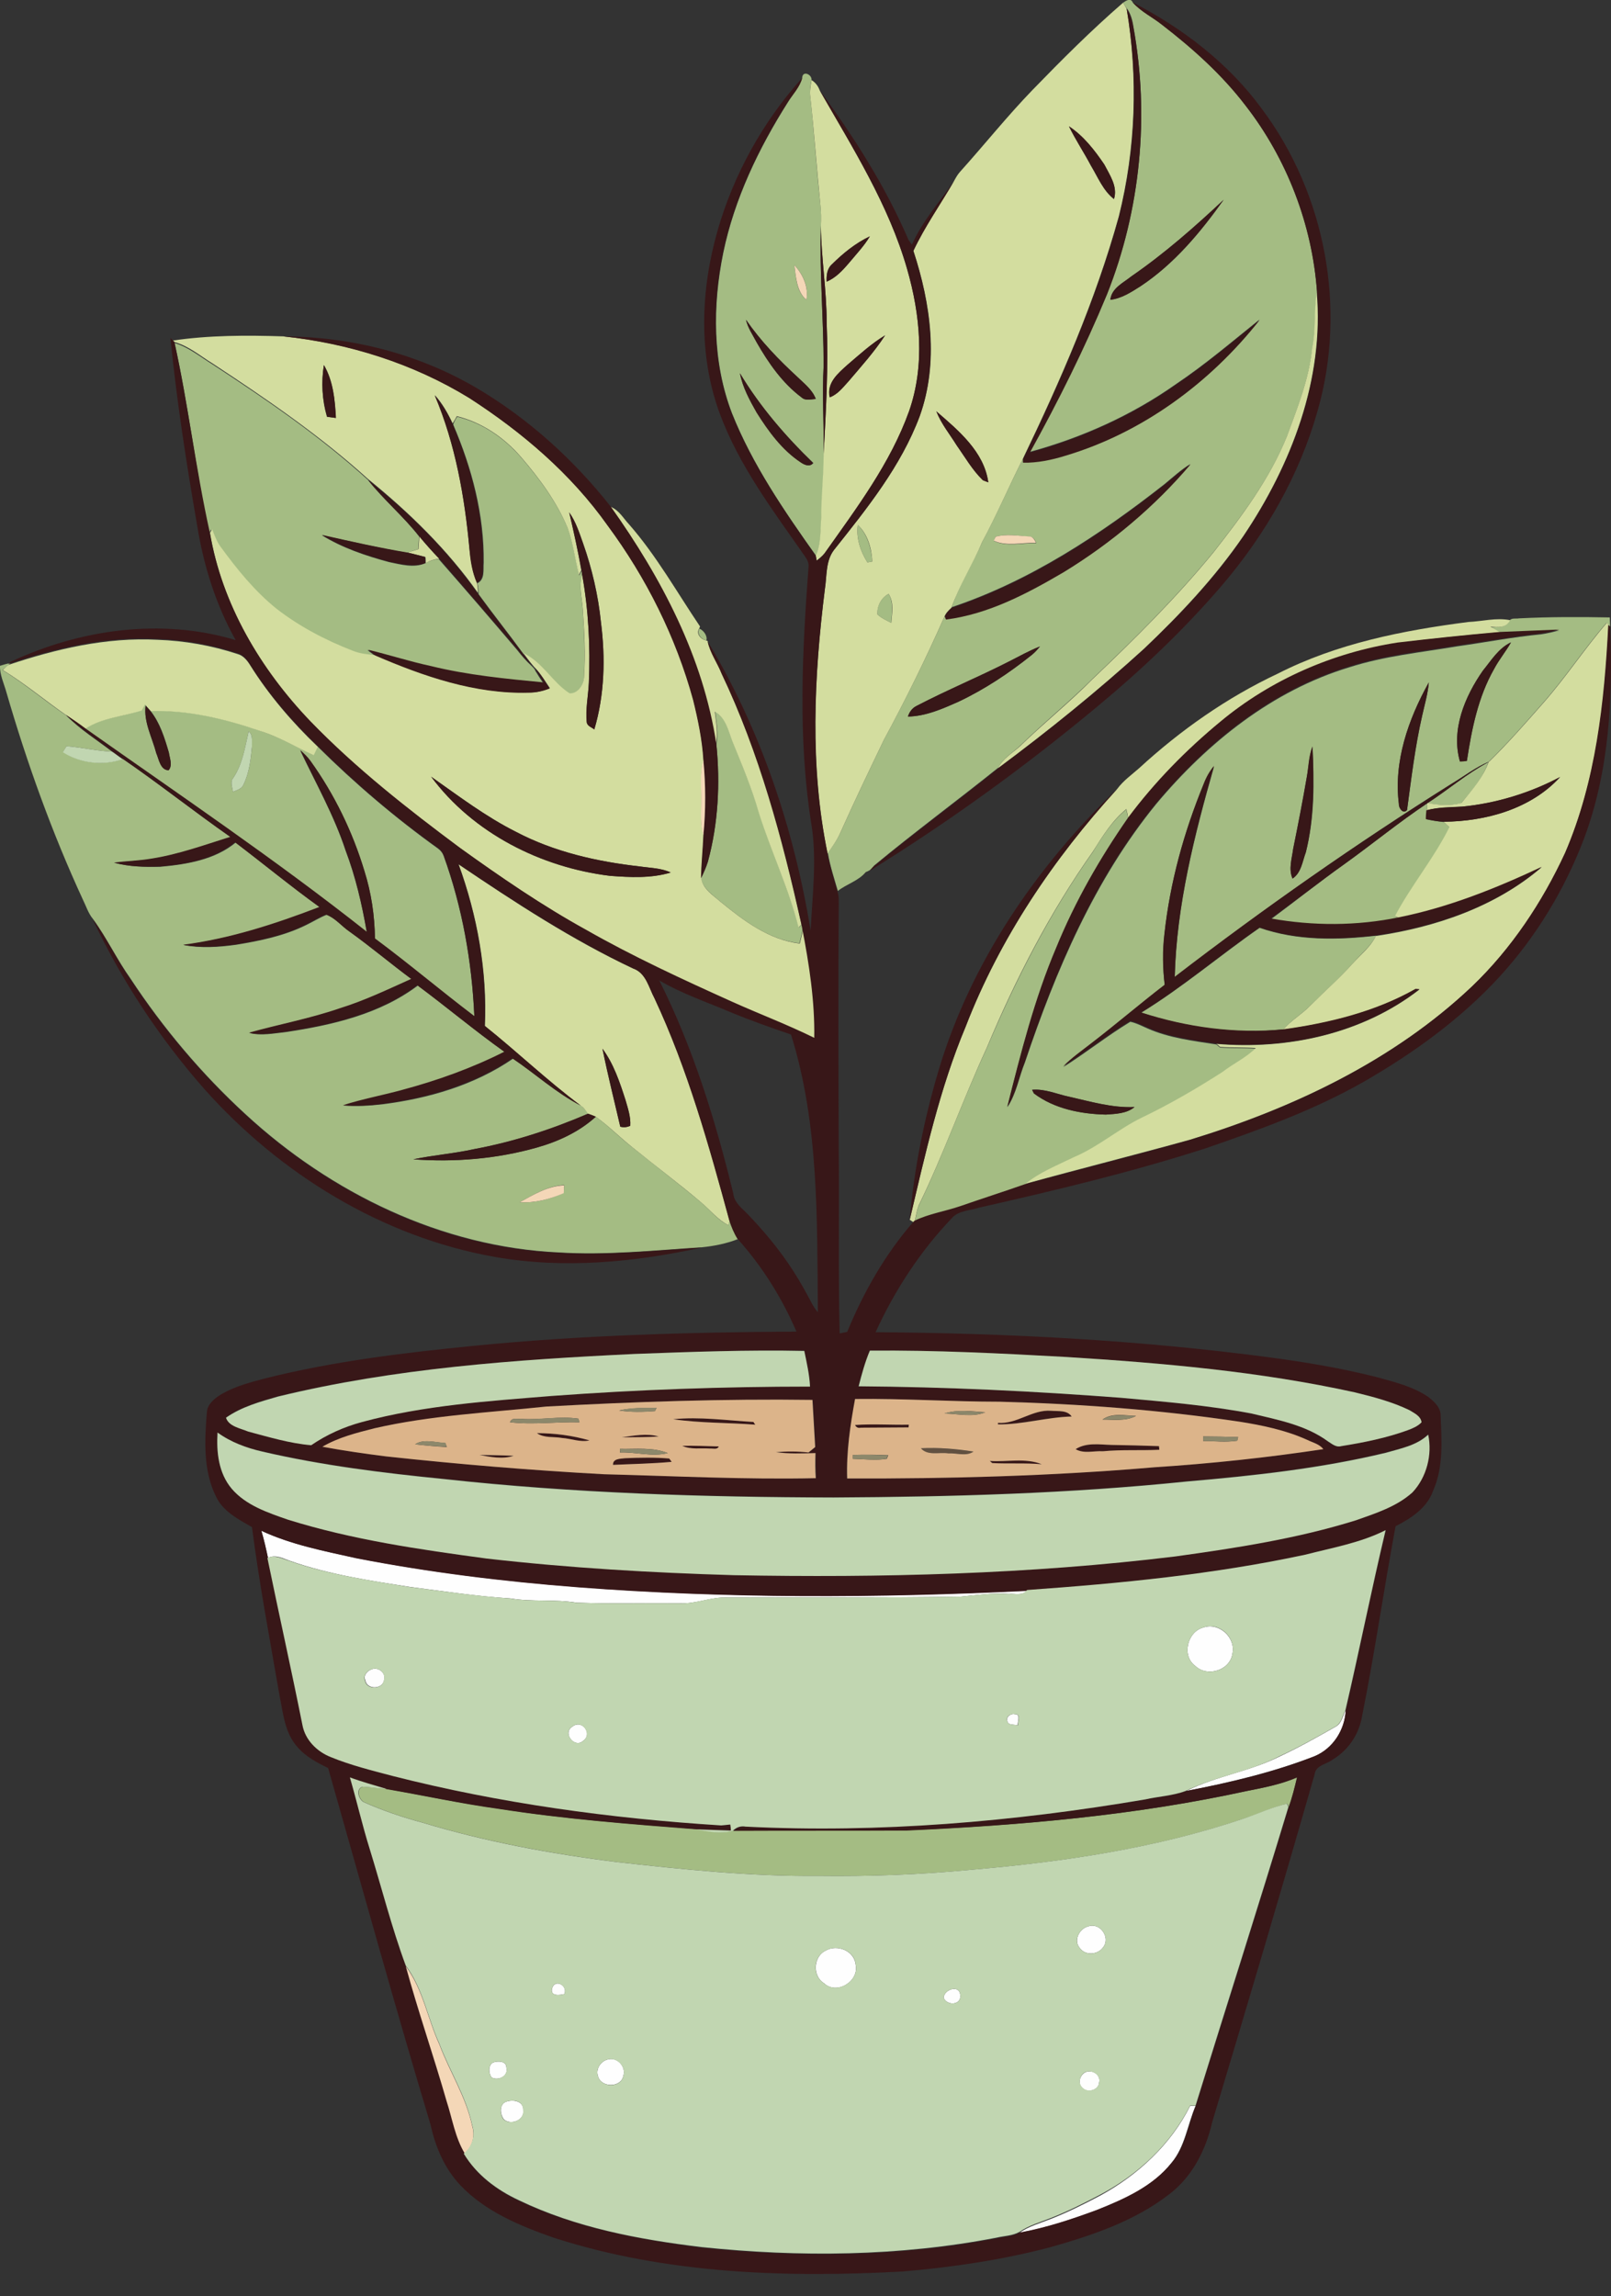<?xml version="1.0" encoding="utf-8"?>
<!-- Generator: Adobe Illustrator 19.2.0, SVG Export Plug-In . SVG Version: 6.00 Build 0)  -->
<svg version="1.1" id="Layer_1" xmlns="http://www.w3.org/2000/svg" xmlns:xlink="http://www.w3.org/1999/xlink" x="0px" y="0px"
	 viewBox="0 0 533.2 759.8" style="enable-background:new 0 0 533.2 759.8;" xml:space="preserve">
<rect x="0" y="0" width="533.2" height="759.8" fill="#333333" stroke="none"/>
<style type="text/css">
	.st0{fill:#FEFEFE;}
	.st1{fill:#A4BC83;}
	.st2{fill:#D3DD9F;}
	.st3{fill:#381718;}
	.st4{fill:#F4D7B7;}
	.st5{fill:#C1D6B1;}
	.st6{fill:#625141;}
	.st7{fill:#DCB48A;}
	.st8{fill:#8D886B;}
</style>
<path class="st0" d="M86.5,506.5c9.9,4.6,20.7,6.7,31.3,9c24.2,4.7,48.7,7.7,73.2,9.6c49.5,3.8,99.3,3.6,148.9,1.2
	c-1.5,1.8-4,0.9-6,1.1c-5.3-0.4-10.6,0.4-15.9,0.9c-25.7,0.4-51.4,0.2-77.1,0.3c-5.4-0.3-10.6,2.2-16,1.9c-11.3-0.1-22.7,0.2-34-0.2
	c-7.3-1.2-14.7-0.2-21.9-1.4c-11.2-0.7-22.2-2.4-33.3-3.8c-13.3-2.1-26.8-4.1-39.6-8.6c-2.4-0.8-4.9-2.3-7.4-1
	C88.1,512.5,87.4,509.5,86.5,506.5z"/>
<path class="st0" d="M398.3,538.5c5.2-1.8,10.8,3.4,9.6,8.7c-0.8,5.5-8.3,7.8-12.2,4.1C391,548,392.9,539.9,398.3,538.5z"/>
<path class="st0" d="M123.1,552.3c2.3-0.8,4.8,1.4,4,3.7c-0.6,3.1-5.8,3.1-6.2-0.1C120.1,554.4,121.7,552.7,123.1,552.3z"/>
<path class="st0" d="M442.1,571.3c2-1.1,2.3-3.6,3.3-5.4c-0.3,6.5-4.2,12.7-10.3,15.2c-13.7,5.3-28.1,8.7-42.5,11.5
	c10-5,21.3-6.5,31.3-11.6C430.1,578.1,436.1,574.7,442.1,571.3z"/>
<path class="st0" d="M333.4,569.5c-0.6-1.4,1.3-2.7,2.5-2.3c2-0.1,0.9,2.5,0.9,3.7C335.7,570.5,333.7,571,333.4,569.5z"/>
<path class="st0" d="M189.3,571.4c3.3-2.8,7.1,2.4,3.6,4.7C190.1,578.5,186.2,573.5,189.3,571.4z"/>
<path class="st0" d="M360.2,637.4c3.8-1.4,7.4,3.6,5,6.8c-1.7,2.6-5.9,3-7.8,0.4C355.2,642.1,357.2,638.1,360.2,637.4z"/>
<path class="st0" d="M273.3,645.4c3.8-2.2,9.5,0.1,9.9,4.7c1.2,5.5-6.3,10.1-10.5,6.1C268.8,653.8,269.2,647.3,273.3,645.4z"/>
<path class="st0" d="M182.7,658c0.9-3.4,5.3-1.1,4.1,1.8C185.2,660.2,182.1,660.6,182.7,658z"/>
<path class="st0" d="M312.3,661c0.2-2.8,5.3-4.4,5.5-0.9C318.3,663.5,313.4,663.8,312.3,661z"/>
<path class="st0" d="M201.3,681.4c3.1-0.8,6,2.5,5,5.5c-0.8,4-7.5,3.9-8.4,0C197.1,684.5,198.9,681.9,201.3,681.4z"/>
<path class="st0" d="M163.3,682.4c1.5-0.5,4.3-0.5,4.3,1.7c0.8,2.8-2.6,4.5-4.9,3.3C161.7,686,161.5,683.2,163.3,682.4z"/>
<path class="st0" d="M360.3,685.4c2-0.2,4,1.5,3.5,3.6c-0.1,2.6-3.9,3.7-5.6,1.8C356.3,689.1,357.8,685.5,360.3,685.4z"/>
<path class="st0" d="M167.3,695.5c2.2-0.9,5.8-0.5,5.9,2.5c0.6,3.5-4,5.3-6.4,3.3C165.5,699.6,165.2,696.5,167.3,695.5z"/>
<path class="st0" d="M393.9,696.8c0.6,0,1.2,0,1.8,0c-2.7,6.3-3.5,13.5-8,18.9c-6.2,7.8-15.6,12-24.7,15.6
	c-8.3,3.1-16.8,5.9-25.6,7.5c3.1-2.2,6.9-3.2,10.4-4.6c5.6-2.2,11-4.9,16.3-7.7C376.6,719.7,387.6,709.5,393.9,696.8z"/>
<g>
	<g>
		<path class="st1" d="M371.7,0.9c1-0.7,2.5-1.7,3.2-0.1c2.7,3.1,6.6,4.9,9.8,7.4c10.1,7.8,19.7,16.4,27.5,26.6
			c13.7,17.6,22.1,39.4,23.7,61.7c-1,6.1-0.2,12.4-1.5,18.5c-1.1,10.1-4.8,19.6-8.3,29c-5.7,14.3-15,26.6-24.4,38.6
			c-12.3,15-26,28.6-40,41.9c-7.7,7.7-16.1,14.5-23.9,22.1c-2.5,2.4-5.8,4.2-7.4,7.4c-13.6,10.9-27.7,21.3-41.1,32.4
			c-0.3,0.4-1,1.2-1.4,1.5c-0.3,0.2-0.9,0.5-1.2,0.6c0,0-0.1,0-0.2,0.1c-2.4,2.9-6.3,3.9-9.2,6.2c-1.2-4.2-2.6-8.3-3.3-12.6
			c1.6-2.2,3.2-4.5,4.3-7c4.6-10.3,9.5-20.5,14.4-30.7c7.2-13.3,13.9-26.9,20-40.7l0.4,1c14.1-1.8,26.9-8.6,39-15.7
			c15.7-9.6,30-21.6,41.9-35.6c-3.1,1.9-5.8,4.4-8.6,6.7c-21.4,16.8-44.5,32-70.4,40.7c2.6-7.6,7-14.4,10.2-21.8
			c4.8-9,8.8-18.3,13.4-27.4v1.2c4.8,0.1,9.5-0.9,14-2.3c25.5-7.6,47.9-24.1,64.3-44.9c-9.1,7.3-18,14.9-27.7,21.4
			c-14.6,10.3-31.1,17.7-48.3,22.4c9.3-17,18-34.4,25.5-52.3c11.1-27.9,14.1-58.9,8.7-88.5c-0.3-2.1-0.9-4.3-2.2-6
			C372.6,2.4,372,1.4,371.7,0.9z M374.5,91.4c-2.7,2.2-6.6,3.9-7,7.8c3.7-0.5,6.9-2.6,10-4.5c11.2-7.4,19.8-17.8,27.5-28.6
			C395.4,75.1,385.4,83.9,374.5,91.4z M329.5,177.6c-0.1,0.3-0.4,1.1-0.5,1.4c4.2,2,9.4,0.6,14,0.7c-0.5-1-1-2.2-2.4-2.1
			C336.9,177.3,333.1,176.6,329.5,177.6z M333.9,218.9c-10,5.1-20.4,9.4-30.4,14.6c-1.5,0.7-2.5,2-3,3.6c5.9-0.1,11.4-2.5,16.7-4.9
			c8.7-4.1,16.8-9.5,24.3-15.5c1-0.8,1.9-1.8,2.7-2.8C340.6,215.3,337.3,217.2,333.9,218.9z"/>
	</g>
	<g>
		<path class="st1" d="M265.5,25.8c0.1-2.6,3.2-1.2,3.1,0.6c-0.4,1.9-0.7,3.8-0.4,5.6c1.3,11.8,2,23.6,3.3,35.4
			c0.3,2.4,0.3,4.9,0.2,7.4c-0.5,15.4,0.9,30.8,0.9,46.2c-0.5,9.7,0.1,19.4,0.1,29.2c0,7-0.7,13.9-0.8,20.9c-0.3,4.3,0,8.7-1.8,12.8
			c-10.6-14.9-21-30.1-27.8-47.1c-6.5-16.9-6.5-35.6-2.9-53.2c3.7-17.8,11.7-34.5,21.4-49.8C262.4,31.1,264.7,28.8,265.5,25.8z
			 M262.9,87.7c0.5,3.9,0.7,8.9,4,11.5C267.7,95,265.8,90.8,262.9,87.7z M246.9,105.8c0.6,2.8,2.3,5.1,3.6,7.6
			c3.9,6.8,8.5,13.4,14.8,18.1c1.3,1.2,3.1,0.6,4.7,0.5c-1.1-3-3.8-5-6-7.2C257.7,119,251.8,112.9,246.9,105.8z M244.9,123.5
			c0.9,4.7,3.2,8.9,5.6,13c3.9,6.2,8.4,12.4,14.6,16.5c1.1,0.8,2.9,1.7,4.1,0.2C259.9,144.3,251.5,134.5,244.9,123.5z"/>
	</g>
	<path class="st1" d="M57.8,113.5c4.7,1.4,8.5,4.6,12.6,7.1c17.9,11.7,35.6,23.8,51.4,38.2c5.2,6.6,11.8,12.1,16.9,18.7
		c-0.1,1.4-0.2,2.8-0.3,4.2c-1.3,0.4-2.5,0.8-3.8,1.2c-9.4-1.6-18.7-3.8-28.1-5.8c6.8,4.2,14.5,6.8,22.3,8.9c3.9,0.8,8.1,2,11.9,0.4
		c1.4-0.8,2.9-1.3,4.5-1.4c8.7,9.9,17.3,19.9,25.9,30c1.5,1.9,3,3.7,4.8,5.3c0.3,0.3,0.8,0.8,1,1.1c0.1,0.1,0.2,0.4,0.3,0.6
		c0.8,1.3,1.6,2.6,2.5,3.9c-12.5-1.2-25.1-2.3-37.3-5.4c-7-1.5-13.9-3.7-20.8-5.4c0.8,0.6,1.6,1.2,2.4,1.8c-2.6-0.2-5.2-0.5-7.6-1.5
		c-9-3.5-17.6-8-25.2-13.9c-7.2-5.8-13.1-13.1-18.5-20.5c-1.3-1.7-2.1-3.8-2.8-5.8c-0.2,0.3-0.5,0.9-0.7,1.2
		C64.8,155.5,62.4,134.3,57.8,113.5z"/>
	<path class="st1" d="M151.3,137.9c8.4,2,15.7,7.1,21.3,13.6c6.1,7.1,11.8,14.8,15.4,23.5c1.8,5,2.4,10.3,3.7,15.4
		c0.2-0.4,0.6-1.1,0.8-1.5c0.1,0.4,0.1,1.1,0.2,1.5c-1.3,3.8,0,7.7,0.2,11.6c0.5,7.3,0.8,14.7,0.4,22c0,2.6-2,5.7-4.8,5.6
		c-5.7-3.8-9.1-10.4-15.3-13.3c-4.8-6.6-10-13.1-14.8-19.7c0-1.2-0.1-2.4-0.4-3.6c2.6-1.3,1.9-4.5,2.1-6.8
		c0.2-15.8-3.9-31.3-10.1-45.7C150.2,139.7,150.9,138.5,151.3,137.9z"/>
	<path class="st1" d="M283.9,173.7c3.2,3,4.5,7.8,4.8,12.1c-0.4,0.1-1.2,0.2-1.6,0.3C284.8,182.5,283.3,177.9,283.9,173.7z"/>
	<path class="st1" d="M290.4,203.3c-0.3-2.7,1.3-5.5,3.7-6.8c1.8,2.9,1,6.4,0.9,9.6C293.4,205.3,291.7,204.5,290.4,203.3z"/>
	<g>
		<path class="st1" d="M499.7,205.2c0.8-0.8,2.1-0.4,3.1-0.6c10-0.5,20-0.5,30-0.3c0,0.8,0.1,2.3,0.1,3l-0.6-0.6l-0.6-0.6
			c-7.4,8.6-13.6,18.1-21.1,26.6c-5.8,6.6-11.6,13.2-17.8,19.3c-4.5,1.9-8.3,4.9-12.5,7.4c-31.5,19.8-62.1,41.2-91.5,64.1
			c0.6-23.8,6.5-47,13-69.8c-1.4,1.8-2.5,3.8-3.4,5.9c-6.6,15.8-11.2,32.5-13,49.6c-0.6,5.6-0.6,11.3,0.1,16.9
			c-8.2,6.2-16,13-24.2,19.3c-3.2,2.4-6.5,4.8-9.4,7.7c7.6-4.8,14.6-10.4,22.2-15c2,0.4,3.8,1.4,5.7,2.2c7.2,3.2,15.1,4.1,22.8,5.3
			c0.3,0.3,0.9,0.8,1.2,1c3.9,0.3,7.9,0.1,11.8,0.4c-3.2,3.2-7.4,5.1-11,7.9c-8.6,5.5-17.5,10.7-26.7,15.1
			c-7.8,3.7-14.3,9.6-22.3,13c-5.5,2.7-11.4,5-16.2,8.9c-7.2,2.5-14.4,4.8-21.5,7.3c-5,1.8-10.3,2.5-15.1,4.8
			c0.4-1.6,0.6-3.3,1.2-4.9c8.3-17.1,14.6-35.1,22.6-52.3c9.6-22.7,20.9-44.8,35.1-64.9c3.1-5.1,6.4-10.3,11.1-14.1
			c0.1,0.8,0.4,2.2,0.6,3c-9.4,13.5-17.6,27.8-23.8,43c-7.2,16.9-11.7,34.8-16.2,52.6c3-4.5,3.8-9.9,5.8-14.8
			c10.2-30.4,23.1-60.6,43.5-85.6c16.9-20.2,38.4-37.5,63.9-45.2c11.5-3.7,23.6-4.9,35.5-6.9c9.3-1.3,18.5-3.1,27.9-4
			c2.1-0.3,4.1-0.8,6.1-1.3c-6.6,0.2-13.2,0.4-19.7,0.8c-1.1-0.6-2.1-1.2-3.2-1.8C495.6,207.4,498.5,207.9,499.7,205.2z
			 M490.8,221.9c-6,8.6-10.6,19.6-7.6,30c0.6-0.1,1.8-0.2,2.3-0.2c1.6-10.4,3.7-21.1,9-30.4c1.7-3.1,3.9-5.8,5.6-8.8
			C496,214.5,493.5,218.6,490.8,221.9z M463,266.1c-0.1,1.2,1.4,3.4,2.7,1.9c1.4-10.4,2.7-20.9,5-31.2c0.8-3.6,1.9-7.3,2.2-11
			C466.1,238,461.2,252,463,266.1z M432.5,257.2c-1.4,7.9-2.9,15.8-4.5,23.7c-0.4,3.2-1.6,6.7-0.2,9.8c2.9-1.9,3.2-5.7,4.4-8.7
			c2.9-11.4,2.8-23.3,2.2-35C433.2,250.2,433.2,253.8,432.5,257.2z M341.6,360.6l0.6,1.2c6.8,5.1,15.5,6.8,23.8,7
			c3.2-0.3,6.9-0.3,9.5-2.5c-7.4,0.4-14.5-1.8-21.6-3.4C349.8,362,345.8,360.2,341.6,360.6z"/>
	</g>
	<path class="st1" d="M233.8,211.9c-1.7-0.3-3.3-2.2-2.3-3.9C232.9,208.6,234.2,210.4,233.8,211.9z"/>
	<g>
		<path class="st1" d="M0,220.3c1.2-0.4,2.4-0.7,3.6-1L2.8,220c-0.7,0.6-1.3,1.1-2,1.7c7.4,4.5,14,10.2,21.1,15
			c4.5,4.6,10.1,8.1,15.2,12c-5.1-0.2-10-1.4-15.1-1.8c-0.3,0.5-0.8,1.5-1.1,1.9c5.7,3.8,13.4,4.6,19.8,2.3
			c12.1,8.3,23.6,17.5,35.7,25.9c-8.6,2.6-17.2,5.8-26.1,7.2c-4.1,0.7-8.3,0.8-12.4,1.3c4.9,1.3,10.1,1.4,15.2,1.3
			c8.7-0.8,18-2.3,24.9-8c9.3,7.1,18.4,14.5,27.9,21.4c-14.6,5.6-29.5,10.4-45.1,12.5c5.7,1.1,11.6,0.7,17.4-0.1
			c7.9-1.3,15.8-2.9,23.1-6.5c2.3-1.1,4.5-2.5,6.8-3.4c3,1.1,5,3.8,7.7,5.6c7,5,13.6,10.6,20.5,15.7c-7.8,3.5-15.4,7.2-23.6,9.7
			c-9.8,3.3-20.1,5.3-30.1,8.1c4,1,8.1,0.1,12-0.3c15.3-2.3,31.1-5.9,43.7-15.4c9.7,7.2,18.9,15,28.8,22
			c-10.7,5.4-22.1,9.5-33.7,12.6c-6.5,1.9-13.2,3.1-19.7,5.1c4.3,0.3,8.6,0.1,12.8-0.4c15.2-1.9,30.5-6.3,43.3-15.1
			c7.6,5.1,14.4,11.4,22.6,15.6c0.9,0.7,1.6,1.7,2.3,2.6c-12.1,5.2-24.6,9.3-37.6,11.7c-6.7,1.5-13.6,2-20.3,3.4
			c13.7,1,27.7-0.2,40.9-3.9c7.1-2,14-5.2,19.5-10.2c4.3,3.1,8,7,12.2,10.2c7.6,6.1,15.3,12,22.7,18.2c3,2.5,5.4,5.8,9,7.5l0.4-1.4
			c0.7,2.1,1.5,4.1,2.7,6c-3.8,1.5-7.9,2.3-11.9,2.7c-15.8,1-31.6,2.7-47.4,1.7c-38.7-1.8-75.4-19.7-103.6-45.7
			c-14.5-13.3-27.3-28.5-38.1-44.9c-4.5-6.3-7.8-13.4-12.4-19.7c-1.6-1.9-2.3-4.3-3.4-6.5C17.2,275.5,8.9,252.4,2.1,229
			C1.3,226.1-0.1,223.3,0,220.3z M172,397.8c5.1,0.3,10-1,14.6-3.1c0-0.6,0.1-1.9,0.1-2.6C181.3,392.4,176.6,395.3,172,397.8z"/>
	</g>
	<g>
		<path class="st1" d="M46.8,235c0.3-0.5,0.8-1.5,1.1-2c0.1,0.1,0.3,0.3,0.3,0.4c-0.7,5.5,2.1,10.5,3.5,15.7c0.9,2,1.3,5.6,4.1,5.7
			c1.4-1.7,0.3-4,0.1-5.8c-1.4-4.8-2.9-9.8-6.1-13.8c12.4-0.4,24.7,2.6,36.3,6.6c6.2,2,11.8,5.3,17.6,8c0.4-0.9,0.9-1.9,1.4-2.8
			c12.4,12.3,25.7,23.6,39.9,33.8c0.8,0.6,1.4,1.3,1.8,2.3c6.2,17.1,9.4,35.2,10.2,53.3c-11.1-8.4-21.7-17.4-32.9-25.7
			c-0.1-7.6-1.2-15.2-3.5-22.4c-3.9-13-9.9-25.3-17.8-36.3c-1-1.3-2.2-2.4-3.4-3.6c5.2,10.9,11.2,21.5,15,33.1
			c3.3,8.7,5.4,17.8,7,27c-30.1-23.8-62-45.3-93.3-67.4C33.7,237.4,40.6,237.1,46.8,235z M82.3,242c-1.2,5.3-2,10.8-5.1,15.4
			c-1.1,1.4-0.3,3.1-0.1,4.6c1.3-0.6,2.9-0.9,3.5-2.4c1.9-3.9,2.4-8.3,2.8-12.6C83.3,245.3,83.8,243.2,82.3,242z"/>
	</g>
	<path class="st1" d="M236.7,235.5c3.6,2,4.3,6.3,5.8,9.8c3.1,7.8,6.4,15.5,8.7,23.5c4,12.9,9.9,25.1,13.2,38.1c0.3-0.3,0.8-0.8,1-1
		c0.1,0.3,0.2,1.1,0.3,1.4c-0.3,1.6-0.7,3.2-1.1,4.8c-10.1-1.1-18.5-7.5-26.2-13.8c-2.5-2.2-5.7-4.2-6.4-7.7
		c0.9-1.8,1.7-3.6,2.3-5.5c3.4-12.6,4.1-25.8,2.8-38.8C237.9,242.8,237.1,239.1,236.7,235.5z"/>
	<path class="st1" d="M472.4,265.8c6.8-4.4,13.1-9.8,20.2-13.6c-1.8,5.2-5.5,9.5-9,13.6C480,266.7,476.1,266.4,472.4,265.8z"/>
	<path class="st1" d="M445,285.9c9.2-6.6,17.9-13.8,27.4-20.1c0,0.6-0.1,1.8-0.1,2.4c0,0.7-0.1,2.1-0.2,2.9c1.9,0.4,3.8,0.7,5.8,0.9
		c0.6,0.6,1.3,1.2,1.9,1.8c-5.1,10.3-12.6,19.2-18,29.4l1.3,0.6c-13.9,2.9-28.5,2.8-42.5,0.4C428.8,298.1,436.7,291.8,445,285.9z"/>
	<path class="st1" d="M377.7,335.1c13.7-8.4,26-18.9,39.2-28.1c12.3,4.3,25.7,4.1,38.6,2.6c-1.9,3.6-5.1,6.1-7.7,9.1
		c-4.4,4.9-9.3,9.3-14,13.9c-2.8,2.9-6.4,4.9-9,8C408.8,342.3,392.8,340,377.7,335.1z"/>
	<path class="st1" d="M412.7,592.6c5.6-1.1,11.3-2.2,16.6-4.5c-0.8,3.3-1.6,6.7-2.8,9.9l-0.4-1.2c-4.9,1.1-9.5,3.4-14.3,4.9
		c-29.2,9.9-60,14.4-90.6,17c-16.6,1.6-33.4,2.2-50.1,2c-22.4,0.2-44.8-2.1-67-4.6c-21.6-2.7-43.2-6.7-64.1-13
		c-6.7-1.8-13.2-4-19.5-6.8c-1.7-0.9-2.8-4.4-0.4-5.1c2.6,0.1,5.3,0.5,7.9,0.7c12.3,2.2,24.5,4.8,36.9,6.5
		c21.8,3.5,43.8,5.1,65.8,6.8c3.9,0.8,8,1.6,12,0.5c19.1,0,38.2,0,57.3-0.1C337.8,604,375.6,600.7,412.7,592.6z"/>
</g>
<g>
	<g>
		<path class="st2" d="M341.7,29.8c9.7-10,19.5-19.8,30-28.9c0.3,0.5,0.9,1.5,1.2,2c3.8,22.7,3,46.3-2.6,68.7
			c-7.7,27.8-19.3,54.3-31.8,80.3c-4.6,9.1-8.6,18.5-13.4,27.4c-3.1,7.4-7.5,14.2-10.2,21.8c-0.9,0.8-1.8,1.7-2.3,2.9
			c-6.1,13.8-12.8,27.4-20,40.7c-4.9,10.2-9.8,20.4-14.4,30.7c-1.1,2.5-2.7,4.8-4.3,7c-6-28.8-4.5-58.4-0.9-87.4
			c0.7-4.4,0.2-9.3,3-13c10.9-13.7,22.2-27.7,28.4-44.3c6.4-17.7,3.7-37.2-2.1-54.7c3.8-8.1,9-15.4,13.4-23c0.6-1.1,1.2-2.2,2-3.1
			C325.8,47.9,333.3,38.5,341.7,29.8z M353.8,41.8c2.2,4.5,5,8.7,7.3,13.1c2.3,3.8,4,8.2,7.6,11c1.3-4.1-1.4-7.9-3.2-11.4
			C362.3,49.7,358.6,45,353.8,41.8z M309.9,136.1c1.6,4.1,4.4,7.5,6.7,11.2c2.8,3.9,5.2,8.2,8.7,11.6c0.4,0.2,1.3,0.5,1.8,0.7
			C325.7,149.5,317.2,142.4,309.9,136.1z M283.9,173.7c-0.6,4.3,0.9,8.8,3.2,12.4c0.4-0.1,1.2-0.2,1.6-0.3
			C288.5,181.5,287.2,176.7,283.9,173.7z M290.4,203.3c1.3,1.2,3,2,4.6,2.8c0.2-3.2,1-6.7-0.9-9.6
			C291.7,197.8,290.2,200.5,290.4,203.3z"/>
	</g>
	<g>
		<path class="st2" d="M268.2,32.1c-0.3-1.9,0.1-3.8,0.4-5.6c1.3,0.8,2.2,2,2.7,3.4c10.9,19,22.8,37.8,28.9,59
			c4.4,15.2,6,31.9,0.7,47.1c-6.2,17.4-17.4,32.2-28,47.1c-0.7,0.9-1.7,1.7-2.6,2.4c-0.1-0.4-0.2-1.2-0.3-1.6
			c1.8-4,1.5-8.5,1.8-12.8c0-7,0.8-13.9,0.8-20.9c0.8-14.5,1.6-29,1-43.5c0-10.7-1.8-21.2-1.9-31.8c0.1-2.5,0.1-4.9-0.2-7.4
			C270.3,55.6,269.5,43.8,268.2,32.1z M275.3,87.5c-1.6,1.4-1.8,3.7-1.7,5.7c3-1.3,5.3-3.8,7.4-6.2c2.4-2.9,5-5.6,6.9-8.8
			C283.1,80.5,279,83.9,275.3,87.5z M280.5,120.7c-3.1,2.8-7,6-5.8,10.7c2.7-1,4.4-3.3,6.3-5.4c4.1-4.9,8.5-9.7,12-15.1
			C288.4,113.7,284.5,117.3,280.5,120.7z"/>
	</g>
	<path class="st2" d="M434.3,115.1c1.3-6.1,0.5-12.4,1.5-18.5c2.5,28.9-8.4,57.2-24.3,80.8c-9.4,13.7-20.9,25.9-32.9,37.3
		c-15.4,14-31.6,27.1-48.3,39.5c1.6-3.3,4.8-5,7.4-7.4c7.8-7.6,16.3-14.4,23.9-22.1c14-13.3,27.8-27,40-41.9
		c9.4-12,18.7-24.4,24.4-38.6C429.5,134.7,433.3,125.2,434.3,115.1z"/>
	<g>
		<path class="st2" d="M57.1,112.7c12.1-1.8,24.5-1.8,36.7-1.4c21.7,2.2,42.9,8.9,61.6,20.4c17.5,11.3,33.7,25.1,45.8,42.2
			c12.8,17.3,22.6,36.9,28.3,57.7c1.6,6.5,3,13.2,3.4,19.9c-1.3,4.4-0.6,9-0.7,13.6c-0.1,3.8-0.4,7.7,0.7,11.4
			c-0.2,4.8-0.7,9.5-0.8,14.2c0.6,3.5,3.9,5.5,6.4,7.7c7.6,6.2,16,12.6,26.2,13.8c0.4-1.6,0.8-3.2,1.1-4.8c2.2,12,4.2,24.1,4,36.3
			c-8.9-4.4-18.3-7.9-27.3-12c-16.4-7.4-32.7-14.9-48.3-23.8c-14.5-8-28.2-17.4-41.7-27.1C135,267.9,118,254.5,102.9,239
			c-16.6-17.3-29.4-38.8-33.4-62.7c0.2-0.3,0.5-0.9,0.7-1.2c0.8,2,1.5,4,2.8,5.8c5.4,7.4,11.3,14.7,18.5,20.5
			c7.6,5.9,16.2,10.4,25.2,13.9c2.4,1,5,1.2,7.6,1.5c16,6.9,33,12.8,50.7,12.3c2.4,0.1,4.8-0.5,7-1.4c-1.5-2.2-2.9-4.6-4.7-6.5
			c-0.3-0.3-0.8-0.8-1-1.1c-1.1-1.3-2.1-2.7-3.1-4c6.3,2.9,9.6,9.6,15.3,13.3c2.8,0.2,4.8-3,4.8-5.6c0.5-7.3,0.1-14.7-0.4-22
			c-0.2-3.9-1.5-7.8-0.2-11.6c2.1,11.7,2.7,23.7,2.2,35.6c-0.2,4.4-1.1,8.8-0.7,13.2c0.3,1.2,1.7,1.5,2.5,2.3
			c3.4-11.4,3.7-23.6,2.2-35.4c-0.9-8.9-2.9-17.7-5.9-26.1c-1.3-3.5-2.4-7.2-4.6-10.3c1.5,6.4,2.9,12.8,4,19.2
			c-0.2,0.4-0.6,1.1-0.8,1.5c-1.3-5.1-1.9-10.4-3.7-15.4c-3.6-8.7-9.3-16.4-15.4-23.5c-5.6-6.5-12.9-11.5-21.3-13.6
			c-0.3,0.6-1,1.8-1.4,2.4c-1.6-3.4-3.4-6.6-5.9-9.4c6.8,16.2,9.9,33.6,11.5,51c0.4,3.7,0.9,7.4,2.4,10.9c0.3,1.2,0.4,2.4,0.4,3.6
			c-10.1-14.3-22.8-26.7-36.4-37.7c-15.9-14.4-33.6-26.5-51.4-38.2c-4.1-2.5-7.9-5.8-12.6-7.1L57.1,112.7z M107.2,120.8
			c-0.9,5.7-0.6,11.6,1,17.1c0.7,0.1,2.2,0.3,2.9,0.4C110.9,132.3,110.3,126,107.2,120.8z M142.7,257c13.9,18.7,36.3,30,59.2,32.8
			c6.7,0.5,13.6,0.8,20.1-1.1c-3.2-1.5-6.8-1.5-10.2-2c-14.2-1.6-28.4-4.8-41.1-11.5C160.8,270.2,151.8,263.4,142.7,257z"/>
	</g>
	<path class="st2" d="M202.1,167.7c2.8,1.1,4.2,3.8,6.1,5.8c9.1,10.4,15.8,22.4,23.5,33.8l-0.3,0.7c-1.1,1.7,0.6,3.6,2.3,3.9
		l0.5,0.2l0.1,0.3c0.8,3.8,3.2,7.1,4.6,10.6c12.6,26.3,20.2,54.6,26.4,82.9c-0.3,0.3-0.8,0.8-1,1c-3.3-13.1-9.2-25.3-13.2-38.1
		c-2.3-8.1-5.6-15.8-8.7-23.5c-1.4-3.5-2.2-7.8-5.8-9.8c0.4,3.6,1.2,7.3,0.3,10.8C232.7,217.6,218.8,191.2,202.1,167.7z"/>
	<path class="st2" d="M138.5,181.7c0.1-1.4,0.2-2.8,0.3-4.2c2.1,2.6,4.3,5,6.6,7.4c-1.6,0.1-3.1,0.6-4.5,1.4c0-0.5,0-1.5-0.1-2
		c-2-0.5-4-1-6-1.5C136,182.5,137.2,182.1,138.5,181.7z"/>
	<path class="st2" d="M486,205.8c4.6-0.2,9.2-1.5,13.8-0.6c-1.2,2.7-4.1,2.3-6.5,2.2c1.1,0.6,2.1,1.2,3.2,1.8
		c-11.3,1-22.7,2.1-33.9,3.6c-21.4,3.3-41.9,12.3-58.6,26.1c-11.4,9.4-21.7,20-30.6,31.8c-0.1-0.7-0.4-2.2-0.6-3
		c-4.7,3.8-7.9,9-11.1,14.1c-14.2,20.1-25.6,42.2-35.1,64.9c-8,17.3-14.3,35.3-22.6,52.3c-0.6,1.6-0.8,3.2-1.2,4.9l-0.5,0.5
		c-0.3-0.2-0.9-0.6-1.2-0.8c5.1-21.6,9.9-43.4,18.5-63.9c11.3-29.2,29.1-55.6,50.2-78.7c2-2.7,4.7-4.6,7.2-6.8
		c13.7-12.6,29.1-23.4,45.9-31.3C442.5,212.9,464.3,208.6,486,205.8z"/>
	<path class="st2" d="M510.7,232.7c7.5-8.5,13.7-18,21.1-26.6l0.6,0.6c-1.2,25.6-4.1,51.7-14.3,75.4c-7.5,16.4-17.7,31.7-30.8,44.2
		c-26.1,24.7-59.4,40.4-93.4,50.8c-18.1,5-36.4,9.6-54.5,14.6c4.8-3.9,10.7-6.2,16.2-8.9c8-3.4,14.5-9.2,22.3-13
		c9.2-4.4,18.1-9.6,26.7-15.1c3.6-2.8,7.8-4.7,11-7.9c-3.9-0.3-7.9-0.1-11.8-0.4c-0.3-0.3-0.9-0.8-1.2-1c23.5,2,48.3-3.3,67.2-18
		c-0.3,0-1-0.1-1.3-0.1c-13.4,7.6-28.6,11.3-43.8,13.4c2.6-3.1,6.2-5.1,9-8c4.7-4.7,9.6-9,14-13.9c2.7-3,5.9-5.5,7.7-9.1
		c19.7-2.9,39.5-9.6,54.8-22.7c-15.1,7.1-30.8,13.4-47.2,16.7l-1.3-0.6c5.4-10.2,12.9-19.1,18-29.4c-0.6-0.6-1.3-1.2-1.9-1.8
		c13.9-0.1,28.9-4.2,38.6-14.8c-10,5.3-21.1,8.7-32.4,9.8c-3.9,0.2-7.9,0.1-11.7,1.2c0-0.6,0.1-1.8,0.1-2.4c3.7,0.7,7.6,1,11.3,0
		c3.4-4.2,7.2-8.5,9-13.6l0.2-0.1C499.1,245.9,504.9,239.3,510.7,232.7z"/>
	<path class="st2" d="M2.8,220c15.8-5.3,32.5-9.2,49.3-8.3c9,0.3,18,1.9,26.5,4.7c1.9,0.5,3.2,2.1,4.2,3.7
		c6.2,9.9,13.9,18.9,22.4,27c-0.5,0.9-0.9,1.9-1.4,2.8c-5.9-2.7-11.5-6.1-17.6-8c-11.7-4-23.9-7-36.3-6.6c-0.4-0.4-1.2-1.3-1.6-1.8
		c-0.1-0.1-0.3-0.3-0.3-0.4c-0.3,0.5-0.8,1.5-1.1,2c-6.2,2-13.1,2.4-18.6,6c-2.1-1.5-4.2-2.9-6.3-4.4c-7.1-4.9-13.7-10.5-21.1-15
		C1.5,221.1,2.1,220.5,2.8,220z"/>
	<g>
		<path class="st2" d="M151.8,286c18.6,12.6,37.4,24.9,57.8,34.5c4.3,1.5,5.1,6.3,7.1,9.9c11,23.5,18,48.6,24.8,73.6l-0.4,1.4
			c-3.6-1.8-6-5-9-7.5c-7.4-6.3-15.2-12.1-22.7-18.2c-4.2-3.3-7.9-7.1-12.2-10.2c-0.8-0.3-1.7-0.7-2.6-1c-0.7-0.9-1.3-2-2.3-2.6
			c-11.1-8.2-21.1-17.8-31.8-26.4C161.3,321.3,158,303,151.8,286z M205.3,372.8c1.1,0.3,2.2,0.2,3.3-0.3c0.2-3-0.8-5.8-1.6-8.6
			c-1.9-5.9-3.9-11.9-7.6-16.9C201.1,355.6,203.3,364.2,205.3,372.8z"/>
	</g>
</g>
<g>
	<path class="st3" d="M374.9,0.8c16.5,8.5,31.8,20.2,42.8,35.3c21,28.1,28.1,66,18.4,99.8c-6,21.3-17.2,40.8-31.5,57.6
		c-12.5,14.6-26.4,27.8-41.2,40.1c-23.9,19.9-49.1,38.2-75.5,54.5c0.3-0.4,1-1.2,1.4-1.5c13.4-11.1,27.5-21.4,41.1-32.4
		c16.7-12.4,32.9-25.5,48.3-39.5c12-11.4,23.5-23.5,32.9-37.3c15.9-23.6,26.8-52,24.3-80.8c-1.6-22.3-10-44.1-23.7-61.7
		c-7.8-10.2-17.4-18.8-27.5-26.6C381.5,5.7,377.7,3.9,374.9,0.8z"/>
	<path class="st3" d="M372.9,2.9c1.2,1.8,1.8,3.9,2.2,6c5.4,29.5,2.4,60.6-8.7,88.5c-7.4,17.9-16.1,35.3-25.5,52.3
		c17.2-4.7,33.7-12.1,48.3-22.4c9.7-6.5,18.6-14.1,27.7-21.4c-16.4,20.8-38.8,37.3-64.3,44.9c-4.5,1.4-9.3,2.4-14,2.3v-1.2
		c12.5-25.9,24.1-52.5,31.8-80.3C376,49.2,376.8,25.7,372.9,2.9z"/>
	<g>
		<path class="st3" d="M265.5,25.8c-0.8,3.1-3.1,5.4-4.8,8c-9.7,15.3-17.7,32-21.4,49.8c-3.6,17.6-3.6,36.3,2.9,53.2
			c6.8,17,17.3,32.2,27.8,47.1c0.1,0.4,0.2,1.2,0.3,1.6c0.9-0.7,1.9-1.5,2.6-2.4c10.5-14.9,21.8-29.8,28-47.1
			c5.3-15.2,3.7-31.9-0.7-47.1c-6.1-21.2-18-40-28.9-59c11.4,15.5,21.8,31.8,29.4,49.5c0.3,0.4,0.9,1.2,1.1,1.6
			c3.4-7.7,9.1-14.1,13.9-21c-4.5,7.7-9.6,15-13.4,23c5.7,17.5,8.4,37,2.1,54.7c-6.2,16.6-17.5,30.6-28.4,44.3
			c-2.8,3.7-2.3,8.7-3,13c-3.6,29-5,58.6,0.9,87.4c0.8,4.3,2.1,8.4,3.3,12.6c0.5,1.6,0.4,3.3,0.4,5c-0.2,26.7-0.1,53.4,0,80.1
			c0.2,20.4-0.2,40.7,0.3,61.1c0.6-0.1,1.9-0.4,2.5-0.5c5.4-13.1,12.5-25.6,21.8-36.3l0.5-0.5c4.8-2.3,10.1-3.1,15.1-4.8
			c7.2-2.5,14.4-4.8,21.5-7.3c18.1-4.9,36.4-9.5,54.5-14.6c34-10.4,67.4-26.1,93.4-50.8c13-12.5,23.2-27.8,30.8-44.2
			c10.2-23.7,13-49.8,14.3-75.4l0.6,0.6c1,23.5-0.3,47.8-8.6,70c-6.4,16.9-15.9,32.6-28.1,45.9c-12.8,13.9-28.3,25.1-44.6,34.5
			c-16.6,9.5-34.7,16-52.7,22.2c-24.6,7.9-49.7,13.9-74.9,19.6c-3,1-6.8,0.9-9,3.5c-10.5,11-18.9,23.9-25.2,37.7
			c43.5,0.3,87.1,2.6,130.2,8.3c12,1.6,24,3.6,35.8,6.6c5.8,1.6,11.9,3.1,16.9,6.5c1.8,1.4,3.8,3.2,4.1,5.6
			c0.3,8.5,1.1,17.5-2.5,25.5c-2,5.7-7.3,9.1-12.4,11.7c-3.9,20.9-6.9,42-11.1,62.9c-1,5.9-4.5,11.2-9.7,14.3c-2,1.6-5.6,1.8-6,4.9
			c-11,38.5-22.4,76.8-33.9,115.1c-2.1,9.2-6.6,18.1-14.3,23.9c-11.5,8.9-25.6,13.6-39.4,17.5c-16,4.2-32.4,6.6-48.8,8
			c-38.7,2.1-78.3,0.8-115.5-11.2c-11.1-3.9-22.5-8.6-30.8-17.3c-5.2-5.5-8.3-12.7-9.9-20.1c-11.8-39.2-22.7-78.7-33.9-118
			c-3.7-1.8-7.5-3.8-10.2-7c-4.2-4.7-4.7-11.2-5.9-17.1c-3.2-18.5-6.7-37-9.1-55.6c-4.5-2.6-9.6-5.2-11.9-10.1
			c-4.3-8.7-3.8-18.7-3-28.2c0.3-2.6,2.7-4.4,4.8-5.7c4.5-2.6,9.5-3.9,14.4-5.2c22.7-5.7,46-8.5,69.2-10.8
			c35.4-3.5,71.1-4.5,106.7-4.7c-4.8-11.2-11.4-21.7-19.5-30.7c-1.2-1.9-2-3.9-2.7-6c-6.8-25-13.8-50.1-24.8-73.6
			c-1.9-3.6-2.8-8.4-7.1-9.9c-20.3-9.6-39.2-22-57.8-34.5c6.2,17,9.5,35.3,8.7,53.5c10.8,8.6,20.8,18.2,31.8,26.4
			c-8.2-4.2-15-10.5-22.6-15.6c-12.8,8.7-28,13.1-43.3,15.1c-4.2,0.5-8.5,0.8-12.8,0.4c6.5-2.1,13.2-3.3,19.7-5.1
			c11.6-3.1,23-7.2,33.7-12.6c-9.8-7-19.1-14.8-28.8-22c-12.6,9.5-28.4,13.1-43.7,15.4c-4,0.4-8.1,1.3-12,0.3
			c10-2.8,20.3-4.7,30.1-8.1c8.1-2.5,15.8-6.2,23.6-9.7c-6.9-5.1-13.5-10.7-20.5-15.7c-2.6-1.8-4.7-4.5-7.7-5.6
			c-2.4,0.9-4.5,2.3-6.8,3.4c-7.2,3.6-15.2,5.2-23.1,6.5c-5.8,0.8-11.7,1.2-17.4,0.1c15.5-2,30.5-6.9,45.1-12.5
			c-9.5-6.8-18.5-14.3-27.9-21.4c-7,5.7-16.2,7.3-24.9,8c-5.1,0.2-10.2,0.1-15.2-1.3c4.1-0.5,8.3-0.6,12.4-1.3
			c9-1.4,17.5-4.5,26.1-7.2c-12-8.4-23.6-17.6-35.7-25.9c-1.2-0.8-2.4-1.6-3.5-2.5c-5.1-3.9-10.6-7.4-15.2-12
			c2.1,1.4,4.2,2.8,6.3,4.4c31.3,22.1,63.2,43.6,93.3,67.4c-1.6-9.2-3.7-18.3-7-27c-3.8-11.5-9.8-22.1-15-33.1
			c1.2,1.1,2.4,2.2,3.4,3.6c7.9,11,13.9,23.4,17.8,36.3c2.3,7.3,3.4,14.8,3.5,22.4c11.2,8.3,21.8,17.3,32.9,25.7
			c-0.8-18.1-4-36.2-10.2-53.3c-0.4-1-1-1.7-1.8-2.3c-14.2-10.1-27.5-21.5-39.9-33.8c-8.4-8.1-16.2-17-22.4-27
			c-1-1.6-2.3-3.2-4.2-3.7c-8.6-2.8-17.5-4.4-26.5-4.7c-16.8-0.9-33.4,3-49.3,8.3l0.8-0.7c23-10.8,49.9-14.6,74.5-7.2
			c-6.5-11.6-10.6-24.6-12.7-37.7c-3.6-20.7-6.8-41.4-8.9-62.3l0.6,0.6l0.7,0.7c4.6,20.8,7.1,42.1,11.7,62.9
			c4,23.8,16.8,45.4,33.4,62.7c15,15.5,32.1,28.9,49.4,41.8c13.5,9.7,27.2,19.1,41.7,27.1c15.6,8.9,31.9,16.4,48.3,23.8
			c9.1,4.1,18.4,7.6,27.3,12c0.2-12.2-1.7-24.4-4-36.3c-0.1-0.4-0.2-1.1-0.3-1.4c-6.3-28.3-13.9-56.6-26.4-82.9
			c-1.4-3.6-3.8-6.8-4.6-10.6c17.6,29.2,28.6,62.1,34.1,95.7c0.6-12,2.2-24.2,0.1-36.1c-4.3-27.8-2.9-56.1-0.8-84.1
			c0.2-1.3-0.4-2.5-1.1-3.5c-10.6-15.2-22-30.2-28.4-47.7c-7-19.3-6.2-40.6-0.6-60.2C242.8,57.8,252.5,40.2,265.5,25.8z
			 M242.7,394.9c0.3,3.2,3.1,5,5.1,7.2c7.3,7.6,13.8,16,18.8,25.3c1.4,2.3,2.3,4.8,4.1,6.8c-0.3-30.7,0.4-62.2-8.9-91.9
			c-6.7-2.3-13.3-4.6-19.8-7.3c-8-3.4-16.3-6.2-23.8-10.6C229.4,346.7,236.8,370.7,242.7,394.9z M210,448c-39.6,1.9-79.4,4.7-118,14
			c-5.9,1.7-12.1,3.4-17.2,7c0.9,2.9,4.8,3.5,7.4,4.6c6.8,1.8,13.7,3.9,20.8,4.5c5.1-3.5,10.9-6.1,16.9-7.7
			c20.5-5.5,41.7-6.8,62.7-8.6c28.5-2.2,57-3.1,85.5-3.1c-0.2-4-1.1-7.9-1.9-11.8C247.4,446.6,228.7,447.3,210,448z M287.9,446.9
			c-1.6,3.8-2.7,7.8-3.8,11.8c29,0.2,57.9,1.6,86.8,3.8c14.4,1.3,28.9,2.5,43.2,5.2c8.7,2,17.9,3.7,25.3,9.2
			c1.3,0.9,2.7,2.1,4.4,1.6c7.5-1.2,14.9-2.7,22.1-5.3c1.6-0.6,3.3-1.3,4.5-2.6c-0.3-2.1-2.5-3-4-4c-5.7-2.8-11.9-4.4-18.1-5.9
			c-31.4-6.9-63.5-9.7-95.5-11.7C331.2,447.9,309.6,446.7,287.9,446.9z M180.8,465.4c-19,2.1-38.2,3-56.8,7.2
			c-5.9,1.5-11.9,3-17.2,6.1c7,1.3,14,2.3,21.1,3.2c24,2.6,48,4.6,72.1,5.9c23.4,0.6,46.7,1.8,70.1,1.3c-0.1-2.8-0.1-5.6-0.1-8.3
			c-4.4,0.1-8.8,0.2-13.1-0.3c3.6-0.3,7.2-0.3,10.8,0.1c0.8-0.6,1.5-1.2,2.2-1.8c-0.3-5.2-0.6-10.4-0.9-15.6
			C239.5,462.8,210.1,463.8,180.8,465.4z M283,462.9c-1.6,8.7-2.9,17.5-2.7,26.3c33.9,0.1,67.8-0.8,101.6-3.7
			c18.8-1.2,37.4-3.2,56-6c-1.3-1.8-3.5-2.2-5.4-3.1c-7.1-3.1-14.8-4.8-22.4-6c-26.2-3.9-52.7-5.9-79.3-6.6
			C314.9,463.8,299,462.7,283,462.9z M72,474c-0.4,6.4,0.3,13.4,4.6,18.5c4.8,5.5,11.9,7.9,18.5,10.2c21.4,6.7,43.7,10,65.9,12.9
			c27.2,3,54.5,4.7,81.8,5.5c48.8,0.9,97.7-0.3,146.1-6.2c20.2-2.8,40.4-5.9,59.9-12c6.5-2.3,13.4-4.5,18.6-9.2
			c4.6-5,6.6-12.5,5.2-19.1c-3.7,3.7-9.1,4.6-14,6c-21.6,5.2-43.7,7.6-65.8,9.5c-38.9,4-78,5.1-117,5.3c-43-0.1-86.1-1.5-128.9-6.1
			c-20.2-2-40.4-4.5-60.2-9.1C81.5,479.1,76.4,477.2,72,474z M86.5,506.5c0.9,3,1.5,6,2.2,9c3.8,18.4,7.9,36.8,11.6,55.3
			c0.9,5,4.8,8.8,9.4,10.6c6.6,2.7,13.5,4.4,20.3,6.2c35.7,9.1,72.2,14,108.9,16.4c0.8-0.1,2.3-0.2,3-0.3c0,0.5,0.1,1.5,0.2,2
			c-3.8-0.1-7.6-0.3-11.4-0.4c-22-1.7-44-3.4-65.8-6.8c-12.4-1.7-24.6-4.4-36.9-6.5c-4.1-1.2-8.1-2.4-12.1-3.8
			c2.3,7.9,4.1,15.8,6.5,23.6c4,12.9,7.3,26.2,12,38.8c4,15,9.2,29.6,13.5,44.6c2,5.8,2.8,12,6,17.3l-0.3,0.3
			c4.2,7,10.9,12,18.2,15.4c18.9,9,39.8,12.9,60.4,15.5c32.5,3.4,65.6,3.1,97.7-3.1c2.5-0.6,5.3-0.6,7.6-1.9
			c8.8-1.6,17.2-4.4,25.6-7.5c9-3.6,18.5-7.8,24.7-15.6c4.6-5.3,5.4-12.6,8-18.9c10.3-32.9,20.7-65.7,30.7-98.7
			c1.2-3.2,2-6.6,2.8-9.9c-5.3,2.3-11,3.4-16.6,4.5c-37,8.1-74.9,11.4-112.7,13.1c-19.1,0.1-38.2,0-57.3,0.1
			c1.2-1.1,2.6-1.7,4.3-1.4c44.3,2.1,88.6-1.7,132.2-9c4.4-1,9.1-1.2,13.4-2.8c14.4-2.7,28.8-6.1,42.5-11.5
			c6.1-2.6,10-8.7,10.3-15.2c4.6-19.8,8.5-39.8,13.3-59.6c-8.3,4.2-17.6,5.8-26.5,8.1c-30.2,6.5-61.1,9.5-91.9,11.8l-0.3,0.2
			c-49.6,2.4-99.4,2.6-148.9-1.2c-24.6-1.9-49-4.9-73.2-9.6C107.2,513.2,96.4,511.1,86.5,506.5z"/>
	</g>
	<path class="st3" d="M353.8,41.8c4.8,3.1,8.5,7.9,11.7,12.6c1.8,3.5,4.5,7.3,3.2,11.4c-3.6-2.8-5.3-7.2-7.6-11
		C358.8,50.5,356,46.3,353.8,41.8z"/>
	<path class="st3" d="M374.5,91.4c10.9-7.5,20.9-16.3,30.5-25.3c-7.7,10.8-16.4,21.2-27.5,28.6c-3.1,2-6.3,4.1-10,4.5
		C367.9,95.3,371.8,93.6,374.5,91.4z"/>
	<path class="st3" d="M272.6,121c0-15.4-1.4-30.8-0.9-46.2c0.1,10.6,1.9,21.2,1.9,31.8c0.6,14.5-0.2,29-1,43.5
		C272.7,140.4,272.1,130.7,272.6,121z"/>
	<path class="st3" d="M275.3,87.5c3.7-3.7,7.9-7.1,12.6-9.3c-1.9,3.2-4.5,5.9-6.9,8.8c-2.1,2.5-4.3,4.9-7.4,6.2
		C273.5,91.2,273.7,89,275.3,87.5z"/>
	<path class="st3" d="M246.9,105.8c4.9,7.1,10.8,13.2,17.1,19c2.3,2.2,4.9,4.2,6,7.2c-1.6,0.1-3.4,0.7-4.7-0.5
		c-6.3-4.7-10.9-11.3-14.8-18.1C249.2,110.9,247.6,108.6,246.9,105.8z"/>
	<path class="st3" d="M93.8,111.3c22.3,0.1,44.5,5.7,63.8,17c17.2,10.1,32.3,23.8,44.6,39.4c16.7,23.5,30.6,49.8,34.9,78.6
		c1.3,13,0.6,26.2-2.8,38.8c-0.6,1.9-1.4,3.7-2.3,5.5c0.1-4.8,0.6-9.5,0.8-14.2c0.8-8.3,0.8-16.6,0-24.9c-0.4-6.7-1.8-13.4-3.4-19.9
		c-5.7-20.8-15.5-40.4-28.3-57.7c-12.1-17.1-28.3-30.9-45.8-42.2C136.7,120.3,115.4,113.6,93.8,111.3z"/>
	<path class="st3" d="M280.5,120.7c4-3.4,7.9-7,12.4-9.7c-3.5,5.4-7.8,10.2-12,15.1c-1.9,2-3.6,4.4-6.3,5.4
		C273.5,126.7,277.4,123.5,280.5,120.7z"/>
	<path class="st3" d="M107.2,120.8c3,5.2,3.7,11.6,4,17.5c-0.7-0.1-2.2-0.3-2.9-0.4C106.6,132.3,106.3,126.4,107.2,120.8z"/>
	<path class="st3" d="M244.9,123.5c6.6,11,15.1,20.8,24.2,29.7c-1.1,1.4-2.9,0.6-4.1-0.2c-6.2-4.1-10.7-10.3-14.6-16.5
		C248.1,132.4,245.8,128.2,244.9,123.5z"/>
	<path class="st3" d="M143.9,130.9c2.5,2.8,4.4,6,5.9,9.4c6.2,14.4,10.3,30,10.1,45.7c-0.2,2.4,0.5,5.6-2.1,6.8
		c-1.5-3.4-2.1-7.2-2.4-10.9C153.8,164.6,150.8,147.1,143.9,130.9z"/>
	<path class="st3" d="M309.9,136.1c7.3,6.3,15.8,13.3,17.2,23.5c-0.4-0.2-1.3-0.5-1.8-0.7c-3.5-3.4-5.9-7.6-8.7-11.6
		C314.3,143.6,311.5,140.2,309.9,136.1z"/>
	<path class="st3" d="M385.4,160.4c2.9-2.3,5.5-4.8,8.6-6.7c-11.9,14-26.2,26-41.9,35.6c-12.1,7.1-24.9,13.9-39,15.7l-0.4-1
		c0.5-1.2,1.4-2.1,2.3-2.9C341,192.4,364,177.2,385.4,160.4z"/>
	<path class="st3" d="M121.8,158.8c13.7,10.9,26.3,23.3,36.4,37.7c4.8,6.7,9.9,13.1,14.8,19.7c1,1.3,2,2.7,3.1,4
		c-1.8-1.6-3.4-3.4-4.8-5.3c-8.6-10-17.2-20-25.9-30c-2.3-2.4-4.5-4.9-6.6-7.4C133.6,170.9,127,165.4,121.8,158.8z"/>
	<path class="st3" d="M188.4,169.6c2.2,3.1,3.4,6.8,4.6,10.3c2.9,8.4,5,17.2,5.9,26.1c1.5,11.8,1.2,23.9-2.2,35.4
		c-0.8-0.7-2.3-1.1-2.5-2.3c-0.5-4.4,0.5-8.8,0.7-13.2c0.5-11.9-0.1-23.9-2.2-35.6c-0.1-0.4-0.1-1.1-0.2-1.5
		C191.3,182.4,189.9,176,188.4,169.6z"/>
	<path class="st3" d="M106.6,177c9.3,2.1,18.6,4.2,28.1,5.8c2,0.4,4,1,6,1.5c0,0.5,0,1.5,0.1,2c-3.8,1.5-8,0.3-11.9-0.4
		C121.2,183.8,113.5,181.3,106.6,177z"/>
	<path class="st3" d="M496.4,209.1c6.6-0.3,13.1-0.5,19.7-0.8c-2,0.5-4.1,1-6.1,1.3c-9.3,1-18.6,2.7-27.9,4c-11.9,2-24,3.2-35.5,6.9
		c-25.5,7.7-47,25-63.9,45.2c-20.5,25-33.3,55.2-43.5,85.6c-2,4.9-2.8,10.4-5.8,14.8c4.5-17.8,9-35.7,16.2-52.6
		c6.2-15.2,14.4-29.5,23.8-43c8.8-11.8,19.2-22.4,30.6-31.8c16.6-13.8,37.2-22.8,58.6-26.1C473.7,211.3,485,210.1,496.4,209.1z"/>
	<path class="st3" d="M490.8,221.9c2.8-3.4,5.2-7.5,9.3-9.3c-1.7,3-4,5.7-5.6,8.8c-5.3,9.3-7.4,19.9-9,30.4
		c-0.6,0.1-1.8,0.2-2.3,0.2C480.2,241.5,484.8,230.5,490.8,221.9z"/>
	<path class="st3" d="M333.9,218.9c3.4-1.7,6.7-3.6,10.3-5c-0.8,1-1.7,2-2.7,2.8c-7.5,6-15.6,11.4-24.3,15.5
		c-5.3,2.3-10.8,4.8-16.7,4.9c0.5-1.6,1.5-2.9,3-3.6C313.5,228.3,323.9,224,333.9,218.9z"/>
	<path class="st3" d="M121.9,215c7,1.7,13.8,3.9,20.8,5.4c12.2,3,24.8,4.2,37.3,5.4c-0.9-1.3-1.7-2.6-2.5-3.9
		c-0.1-0.1-0.2-0.4-0.3-0.6c1.9,1.9,3.2,4.3,4.7,6.5c-2.2,0.9-4.6,1.4-7,1.4c-17.6,0.5-34.7-5.4-50.7-12.3
		C123.4,216.2,122.6,215.6,121.9,215z"/>
	<path class="st3" d="M463,266.1c-1.8-14.1,3.1-28.1,9.9-40.3c-0.3,3.7-1.4,7.4-2.2,11c-2.4,10.3-3.6,20.8-5,31.2
		C464.4,269.6,462.9,267.3,463,266.1z"/>
	<path class="st3" d="M51.7,249.2c-1.3-5.2-4.2-10.3-3.5-15.7c0.4,0.4,1.2,1.3,1.6,1.8c3.1,4,4.7,9,6.1,13.8
		c0.3,1.9,1.3,4.2-0.1,5.8C53,254.8,52.6,251.2,51.7,249.2z"/>
	<path class="st3" d="M432.5,257.2c0.6-3.4,0.6-6.9,1.9-10.2c0.5,11.7,0.6,23.6-2.2,35c-1.1,3-1.5,6.8-4.4,8.7
		c-1.4-3.2-0.2-6.6,0.2-9.8C429.6,273,431.2,265.1,432.5,257.2z"/>
	<path class="st3" d="M480.4,259.4c4.2-2.5,8-5.5,12.5-7.4l-0.2,0.1c-7.2,3.8-13.4,9.2-20.2,13.6c-9.4,6.3-18.2,13.5-27.4,20.1
		c-8.3,5.9-16.2,12.2-24.5,18.1c14,2.5,28.5,2.5,42.5-0.4c16.4-3.3,32.1-9.6,47.2-16.7c-15.3,13.2-35.1,19.8-54.8,22.7
		c-12.8,1.5-26.2,1.7-38.6-2.6c-13.2,9.1-25.5,19.7-39.2,28.1c15.1,4.9,31.2,7.1,47,5.6c15.1-2.1,30.4-5.8,43.8-13.4
		c0.3,0,1,0.1,1.3,0.1c-18.9,14.7-43.6,20-67.2,18c-7.7-1.1-15.6-2.1-22.8-5.3c-1.9-0.8-3.7-1.8-5.7-2.2c-7.6,4.6-14.7,10.3-22.2,15
		c2.9-2.9,6.2-5.2,9.4-7.7c8.2-6.3,16-13,24.2-19.3c-0.7-5.6-0.8-11.3-0.1-16.9c1.9-17.1,6.5-33.7,13-49.6c0.8-2.1,1.9-4.1,3.4-5.9
		c-6.5,22.8-12.4,46-13,69.8C418.2,300.6,448.9,279.2,480.4,259.4z"/>
	<path class="st3" d="M142.7,257c9.1,6.4,18,13.2,28,18.2c12.7,6.7,26.9,9.9,41.1,11.5c3.4,0.5,7,0.5,10.2,2
		c-6.5,2-13.4,1.6-20.1,1.1C179.1,287,156.6,275.7,142.7,257z"/>
	<path class="st3" d="M483.9,266.9c11.3-1.1,22.4-4.5,32.4-9.8c-9.6,10.6-24.6,14.7-38.6,14.8c-1.9-0.1-3.9-0.5-5.8-0.9
		c0-0.7,0.1-2.1,0.2-2.9C476,267.1,480,267.2,483.9,266.9z"/>
	<path class="st3" d="M310.7,354c10.7-35.7,32.4-67.4,59.1-93c-21.1,23-38.9,49.4-50.2,78.7c-8.6,20.5-13.4,42.3-18.5,63.9
		C302.5,386.8,305.9,370.1,310.7,354z"/>
	<path class="st3" d="M30.7,304.2c4.6,6.2,7.9,13.3,12.4,19.7c10.8,16.4,23.6,31.6,38.1,44.9c28.2,26,64.9,44,103.6,45.7
		c15.8,1,31.6-0.7,47.4-1.7c-22.4,4.9-45.7,7.1-68.4,3.1c-37.3-6.6-71.2-27.5-96.2-55.6C52.8,343.5,40.3,324.5,30.7,304.2z"/>
	<path class="st3" d="M205.3,372.8c-2-8.6-4.1-17.2-5.9-25.8c3.7,5,5.7,11,7.6,16.9c0.8,2.8,1.8,5.7,1.6,8.6
		C207.5,373,206.4,373.1,205.3,372.8z"/>
	<path class="st3" d="M341.6,360.6c4.2-0.4,8.2,1.5,12.3,2.3c7.1,1.6,14.2,3.7,21.6,3.4c-2.6,2.2-6.3,2.3-9.5,2.5
		c-8.3-0.2-17-1.9-23.8-7L341.6,360.6z"/>
	<path class="st3" d="M157,380.2c12.9-2.4,25.5-6.5,37.6-11.7c0.9,0.3,1.7,0.6,2.6,1c-5.5,5-12.4,8.2-19.5,10.2
		c-13.3,3.8-27.2,4.9-40.9,3.9C143.4,382.2,150.3,381.7,157,380.2z"/>
	<path class="st3" d="M330.3,470.8c6.2,0.5,11.3-4.5,17.6-4c2.3,0.3,5.3-0.3,6.8,1.9c-8.2,0.1-16.2,2.6-24.4,2.6
		C330.3,471.2,330.3,471,330.3,470.8z"/>
	<path class="st3" d="M222.8,469.6c8.8-0.9,17.7,0.4,26.6,0.9c0.2,0.2,0.5,0.6,0.6,0.9C240.9,470.7,231.8,470.9,222.8,469.6z"/>
	<path class="st3" d="M283,471.5c5.9-0.4,11.8,0.1,17.8-0.1c0,0.2-0.1,0.6-0.1,0.9c-5.3,0-10.5,0.1-15.8,0.1
		C284,472.5,283.3,472.2,283,471.5z"/>
	<path class="st3" d="M177.7,474.2c5.9,0,11.8,0.8,17.4,2.4c-3.1,0.8-6.1-0.6-9.1-0.8C183.2,475.3,180.1,475.9,177.7,474.2z"/>
	<path class="st3" d="M205.8,475.6c3.9-0.6,8.3-1.4,12.2-0.3C213.9,475.6,209.8,475.6,205.8,475.6z"/>
	<path class="st3" d="M225.8,478.4c4-0.1,8.1,0,12.1,0.2c-0.6,1.2-2,0.6-3,0.7C231.9,479.1,228.7,479.7,225.8,478.4z"/>
	<path class="st3" d="M356,479.5c3.6-2.3,7.9-1.5,11.9-1.4c5.2,0.1,10.5,0.2,15.7,0.4c0,0.3,0.1,0.9,0.1,1.2
		c-6.2,0.3-12.5-0.1-18.7,0.5C362,480,358.8,481.1,356,479.5z"/>
	<path class="st3" d="M158.7,481.4c3.8,0.2,7.5,0.2,11.3,0.3C166.4,482.9,162.3,482.1,158.7,481.4z"/>
	<path class="st3" d="M202.9,484.7c-0.1-2.2,2.4-2,4-2.2c4.9-0.2,9.8-0.3,14.6,0.1c0.2,0.3,0.6,0.8,0.8,1.1
		C215.8,484.3,209.3,484.4,202.9,484.7z"/>
	<path class="st3" d="M327.6,483.4c5.7,0.4,11.8-1.1,17.3,1.1c-5.5-0.4-11-0.1-16.4-0.4C328.2,483.9,327.8,483.6,327.6,483.4z"/>
</g>
<g>
	<path class="st4" d="M262.9,87.7c2.8,3,4.8,7.3,4,11.5C263.7,96.6,263.4,91.6,262.9,87.7z"/>
	<path class="st4" d="M329.5,177.6c3.5-1,7.4-0.3,11-0.1c1.3-0.1,1.9,1.1,2.4,2.1c-4.6-0.1-9.8,1.3-14-0.7
		C329.1,178.6,329.4,177.9,329.5,177.6z"/>
	<path class="st4" d="M232.1,265.1c0.1-4.5-0.6-9.1,0.7-13.6c0.8,8.3,0.8,16.7,0,24.9C231.7,272.7,232.1,268.9,232.1,265.1z"/>
	<path class="st4" d="M172,397.8c4.6-2.5,9.3-5.4,14.7-5.6c0,0.6-0.1,1.9-0.1,2.6C182,396.8,177,398.1,172,397.8z"/>
	<path class="st4" d="M134.3,650.6c5.7,7.6,7.2,17.3,11.1,25.8c3.4,9.1,8.9,17.5,10.9,27.1c1,3.3,0.1,6.8-2.5,9
		c-3.2-5.3-4.1-11.5-6-17.3C143.5,680.2,138.4,665.6,134.3,650.6z"/>
</g>
<g>
	<path class="st5" d="M82.3,242c1.5,1.2,1,3.3,1.1,5c-0.4,4.3-0.9,8.7-2.8,12.6c-0.6,1.5-2.2,1.8-3.5,2.4c-0.2-1.5-1-3.3,0.1-4.6
		C80.3,252.8,81.1,247.2,82.3,242z"/>
	<path class="st5" d="M22,246.9c5.1,0.4,10,1.6,15.1,1.8c1.2,0.8,2.3,1.7,3.5,2.5c-6.4,2.3-14.1,1.4-19.8-2.3
		C21.1,248.4,21.7,247.4,22,246.9z"/>
	<path class="st5" d="M210,448c18.7-0.7,37.5-1.4,56.2-1c0.8,3.9,1.7,7.8,1.9,11.8c-28.5,0-57.1,1-85.5,3.1
		c-21,1.7-42.3,3.1-62.7,8.6c-6,1.6-11.8,4.2-16.9,7.7c-7.1-0.6-14-2.7-20.8-4.5c-2.6-1.1-6.5-1.7-7.4-4.6c5.1-3.6,11.3-5.3,17.2-7
		C130.6,452.7,170.4,449.9,210,448z"/>
	<path class="st5" d="M287.9,446.9c21.7-0.2,43.3,0.9,65,2.1c32,2,64.1,4.8,95.5,11.7c6.1,1.5,12.3,3.1,18.1,5.9c1.6,1,3.7,1.9,4,4
		c-1.2,1.3-2.9,2-4.5,2.6c-7.1,2.6-14.6,4.1-22.1,5.3c-1.7,0.5-3.1-0.8-4.4-1.6c-7.4-5.4-16.6-7.1-25.3-9.2
		c-14.3-2.7-28.8-3.9-43.2-5.2c-28.9-2.2-57.9-3.6-86.8-3.8C285.2,454.7,286.3,450.7,287.9,446.9z"/>
	<path class="st5" d="M72,474c4.4,3.2,9.6,5.1,14.8,6.3c19.8,4.6,40,7.1,60.2,9.1c42.8,4.7,85.9,6,128.9,6.1
		c39.1-0.2,78.2-1.3,117-5.3c22.1-1.9,44.2-4.3,65.8-9.5c4.8-1.4,10.2-2.4,14-6c1.4,6.6-0.5,14.1-5.2,19.1
		c-5.2,4.7-12.1,6.9-18.6,9.2c-19.5,6.1-39.7,9.2-59.9,12c-48.4,5.9-97.4,7.1-146.1,6.2c-27.3-0.8-54.7-2.4-81.8-5.5
		c-22.2-3-44.5-6.2-65.9-12.9c-6.6-2.3-13.8-4.7-18.5-10.2C72.3,487.4,71.6,480.4,72,474z"/>
	<g>
		<path class="st5" d="M432.1,514.4c8.9-2.3,18.2-3.9,26.5-8.1c-4.7,19.8-8.7,39.8-13.3,59.6c-1,1.8-1.3,4.3-3.3,5.4
			c-6,3.4-12,6.8-18.3,9.7c-9.9,5.2-21.3,6.7-31.3,11.6c-4.3,1.6-9,1.8-13.4,2.8c-43.6,7.4-88,11.2-132.2,9
			c-1.7-0.3-3.1,0.2-4.3,1.4c-3.9,1.1-8.1,0.3-12-0.5c3.8,0.1,7.6,0.3,11.4,0.4c0-0.5-0.1-1.5-0.2-2c-0.7,0.1-2.2,0.2-3,0.3
			c-36.7-2.3-73.2-7.3-108.9-16.4c-6.8-1.8-13.7-3.5-20.3-6.2c-4.6-1.8-8.5-5.7-9.4-10.6c-3.7-18.5-7.8-36.8-11.6-55.3
			c2.5-1.2,5,0.3,7.4,1c12.8,4.5,26.3,6.4,39.6,8.6c11.1,1.4,22.1,3,33.3,3.8c7.3,1.2,14.7,0.2,21.9,1.4c11.3,0.4,22.7,0.1,34,0.2
			c5.4,0.3,10.6-2.2,16-1.9c25.7-0.1,51.4,0.1,77.1-0.3c5.3-0.5,10.5-1.3,15.9-0.9c2-0.2,4.5,0.7,6-1.1l0.3-0.2
			C371,523.9,401.9,520.9,432.1,514.4z M398.3,538.5c-5.4,1.4-7.3,9.5-2.6,12.8c4,3.7,11.4,1.4,12.2-4.1
			C409.1,541.8,403.5,536.6,398.3,538.5z M123.1,552.3c-1.5,0.4-3,2.1-2.3,3.7c0.4,3.2,5.7,3.1,6.2,0.1
			C127.9,553.7,125.4,551.5,123.1,552.3z M333.4,569.5c0.3,1.5,2.3,1,3.5,1.4c-0.1-1.1,1.1-3.8-0.9-3.7
			C334.6,566.8,332.7,568.1,333.4,569.5z M189.3,571.4c-3.1,2,0.8,7.1,3.6,4.7C196.3,573.8,192.5,568.6,189.3,571.4z"/>
	</g>
	<g>
		<path class="st5" d="M115.8,588.1c4,1.5,8.1,2.6,12.1,3.8c-2.7-0.1-5.3-0.6-7.9-0.7c-2.4,0.7-1.3,4.2,0.4,5.1
			c6.3,2.8,12.8,5,19.5,6.8c20.9,6.3,42.4,10.3,64.1,13c22.2,2.5,44.6,4.8,67,4.6c16.7,0.2,33.5-0.4,50.1-2
			c30.6-2.6,61.4-7.1,90.6-17c4.8-1.6,9.4-3.8,14.3-4.9l0.4,1.2c-10,33-20.5,65.8-30.7,98.7c-0.6,0-1.2,0-1.8,0
			c-6.4,12.8-17.3,22.9-29.8,29.5c-5.3,2.8-10.7,5.5-16.3,7.7c-3.5,1.4-7.2,2.4-10.4,4.6c-2.3,1.3-5.1,1.3-7.6,1.9
			c-32.1,6.2-65.2,6.5-97.7,3.1c-20.7-2.5-41.5-6.4-60.4-15.5c-7.3-3.4-14-8.4-18.2-15.4l0.3-0.3c2.6-2.3,3.5-5.8,2.5-9
			c-2-9.6-7.5-18-10.9-27.1c-3.9-8.5-5.4-18.2-11.1-25.8c-4.7-12.7-8-25.9-12-38.8C119.9,603.9,118.1,596,115.8,588.1z M360.2,637.4
			c-3,0.7-5,4.7-2.8,7.2c1.9,2.6,6.1,2.2,7.8-0.4C367.6,641,364,636,360.2,637.4z M273.3,645.4c-4.2,2-4.5,8.4-0.6,10.8
			c4.2,3.9,11.7-0.6,10.5-6.1C282.9,645.5,277.1,643.2,273.3,645.4z M182.7,658c-0.6,2.6,2.5,2.2,4.1,1.8
			C187.9,656.9,183.6,654.6,182.7,658z M312.3,661c1.1,2.8,6,2.5,5.5-0.9C317.6,656.6,312.5,658.2,312.3,661z M201.3,681.4
			c-2.4,0.5-4.2,3.1-3.4,5.5c0.9,3.9,7.6,4.1,8.4,0C207.3,684,204.4,680.7,201.3,681.4z M163.3,682.4c-1.8,0.8-1.6,3.6-0.6,5
			c2.3,1.2,5.6-0.6,4.9-3.3C167.6,681.9,164.8,681.9,163.3,682.4z M360.3,685.4c-2.5,0-3.9,3.6-2.1,5.3c1.7,1.9,5.5,0.9,5.6-1.8
			C364.2,686.9,362.2,685.3,360.3,685.4z M167.3,695.5c-2.1,1-1.8,4.2-0.6,5.8c2.4,2,7.1,0.2,6.4-3.3
			C173.1,694.9,169.5,694.6,167.3,695.5z"/>
	</g>
</g>
<g>
	<path class="st6" d="M286.5,288.8c0.1,0,0.1,0,0.2-0.1L286.5,288.8z"/>
	<path class="st6" d="M304.8,479.2c5.8-0.3,11.7,0.3,17.4,1.1c-2.4,1.7-5.6,0.3-8.3,0.6C310.9,480.4,307,481.8,304.8,479.2z"/>
</g>
<g>
	<g>
		<path class="st7" d="M180.8,465.4c29.3-1.6,58.7-2.6,88.1-2.2c0.3,5.2,0.6,10.4,0.9,15.6c-0.7,0.6-1.5,1.2-2.2,1.8
			c-3.6-0.4-7.2-0.4-10.8-0.1c4.3,0.6,8.8,0.4,13.1,0.3c-0.1,2.8-0.1,5.6,0.1,8.3c-23.4,0.5-46.7-0.7-70.1-1.3
			c-24.1-1.3-48.1-3.3-72.1-5.9c-7.1-0.9-14.1-1.9-21.1-3.2c5.3-3.1,11.3-4.6,17.2-6.1C142.6,468.3,161.8,467.4,180.8,465.4z
			 M204.9,466.7c3.9,0.6,7.9,0.5,11.9,0.2l0.5-1.1C213.1,465.9,208.9,465.8,204.9,466.7z M168.8,470.6c7.6,0.9,15.3-0.2,23,0
			c-0.1-0.3-0.3-0.9-0.4-1.2c-6.2-0.9-12.4,0.5-18.6,0.1C171.5,469.7,169.4,468.8,168.8,470.6z M222.8,469.6
			c9,1.3,18.1,1.1,27.2,1.8c-0.2-0.2-0.5-0.6-0.6-0.9C240.5,470,231.6,468.7,222.8,469.6z M177.7,474.2c2.4,1.7,5.6,1.1,8.3,1.6
			c3.1,0.2,6.1,1.5,9.1,0.8C189.5,475,183.6,474.2,177.7,474.2z M205.8,475.6c4.1-0.1,8.1,0,12.2-0.3
			C214.1,474.2,209.7,475,205.8,475.6z M137.4,477.9c3.5,0.4,7,0.7,10.5,0.9c-0.1-0.3-0.4-1-0.5-1.3
			C144.2,477.3,140.1,476,137.4,477.9z M225.8,478.4c2.9,1.3,6.1,0.7,9.1,0.9c1-0.1,2.5,0.5,3-0.7
			C233.9,478.5,229.9,478.3,225.8,478.4z M205.2,479.4c0,0.3,0,0.9,0,1.2c5.3-0.2,10.6,1.5,15.8,0.2
			C216.1,478.8,210.5,479.5,205.2,479.4z M158.7,481.4c3.6,0.7,7.7,1.5,11.3,0.3C166.2,481.5,162.5,481.5,158.7,481.4z M202.9,484.7
			c6.4-0.3,12.9-0.4,19.4-1c-0.2-0.3-0.6-0.8-0.8-1.1c-4.8-0.4-9.7-0.3-14.6-0.1C205.3,482.7,202.8,482.6,202.9,484.7z"/>
	</g>
	<g>
		<path class="st7" d="M283,462.9c16-0.2,31.9,0.9,47.9,0.9c26.5,0.7,53,2.7,79.3,6.6c7.6,1.2,15.3,2.8,22.4,6
			c1.8,0.9,4.1,1.4,5.4,3.1c-18.6,2.8-37.3,4.8-56,6c-33.8,2.9-67.7,3.8-101.6,3.7C280.1,480.4,281.4,471.6,283,462.9z M312.6,467.7
			c4.4,0.1,9.4,1.3,13.5-0.4C321.7,467,317,466.3,312.6,467.7z M330.3,470.8c0,0.1,0,0.4,0,0.5c8.2,0.1,16.2-2.4,24.4-2.6
			c-1.5-2.2-4.5-1.7-6.8-1.9C341.7,466.3,336.6,471.3,330.3,470.8z M364.9,469.7c3.7,0,7.7,0.6,11.1-1.2
			C372.3,468.4,368.1,467.4,364.9,469.7z M283,471.5c0.4,0.8,1,1.1,1.9,0.9c5.3,0,10.5-0.1,15.8-0.1c0-0.2,0.1-0.6,0.1-0.9
			C294.8,471.5,288.9,471.1,283,471.5z M398.2,475.3c0,0.4,0,1.1,0,1.5c3.7,0,7.5,0.5,11.3-0.1c0.1-0.3,0.2-0.9,0.3-1.2
			C405.9,475.4,402,475.3,398.2,475.3z M356,479.5c2.7,1.6,6,0.5,9,0.7c6.2-0.6,12.5-0.2,18.7-0.5c0-0.3-0.1-0.9-0.1-1.2
			c-5.2-0.2-10.5-0.3-15.7-0.4C364,478,359.6,477.2,356,479.5z M304.8,479.2c2.2,2.6,6.1,1.2,9.1,1.7c2.7-0.2,5.9,1.1,8.3-0.6
			C316.4,479.4,310.6,478.9,304.8,479.2z M282.3,481.4c0,0.3,0,0.9,0,1.3c3.7,0.1,7.5,0.6,11.2,0c0.1-0.3,0.4-0.9,0.5-1.2
			C290,481.3,286.1,481.3,282.3,481.4z M327.6,483.4c0.2,0.2,0.6,0.5,0.8,0.7c5.5,0.3,11-0.1,16.4,0.4
			C339.4,482.3,333.3,483.8,327.6,483.4z"/>
	</g>
</g>
<g>
	<path class="st8" d="M204.9,466.7c4.1-1,8.3-0.9,12.4-0.9l-0.5,1.1C212.8,467.3,208.8,467.3,204.9,466.7z"/>
	<path class="st8" d="M312.6,467.7c4.3-1.4,9-0.6,13.5-0.4C322,468.9,317.1,467.8,312.6,467.7z"/>
	<path class="st8" d="M364.9,469.7c3.3-2.2,7.4-1.2,11.1-1.2C372.6,470.3,368.6,469.6,364.9,469.7z"/>
	<path class="st8" d="M168.8,470.6c0.6-1.8,2.6-0.9,4-1.1c6.2,0.3,12.4-1,18.6-0.1c0.1,0.3,0.3,0.9,0.4,1.2
		C184.2,470.4,176.5,471.5,168.8,470.6z"/>
	<path class="st8" d="M398.2,475.3c3.9,0,7.7,0.1,11.6,0.2c-0.1,0.3-0.2,0.9-0.3,1.2c-3.7,0.5-7.5,0.1-11.3,0.1
		C398.2,476.4,398.2,475.6,398.2,475.3z"/>
	<path class="st8" d="M137.4,477.9c2.7-1.9,6.8-0.6,10-0.5c0.1,0.3,0.4,1,0.5,1.3C144.4,478.6,140.9,478.3,137.4,477.9z"/>
	<path class="st8" d="M205.2,479.4c5.3,0.2,10.9-0.6,15.9,1.4c-5.2,1.3-10.5-0.4-15.8-0.2C205.2,480.3,205.2,479.7,205.2,479.4z"/>
	<path class="st8" d="M282.3,481.4c3.9-0.1,7.7,0,11.6,0.1c-0.1,0.3-0.4,0.9-0.5,1.2c-3.7,0.6-7.5,0.1-11.2,0
		C282.2,482.3,282.3,481.7,282.3,481.4z"/>
</g>
</svg>
